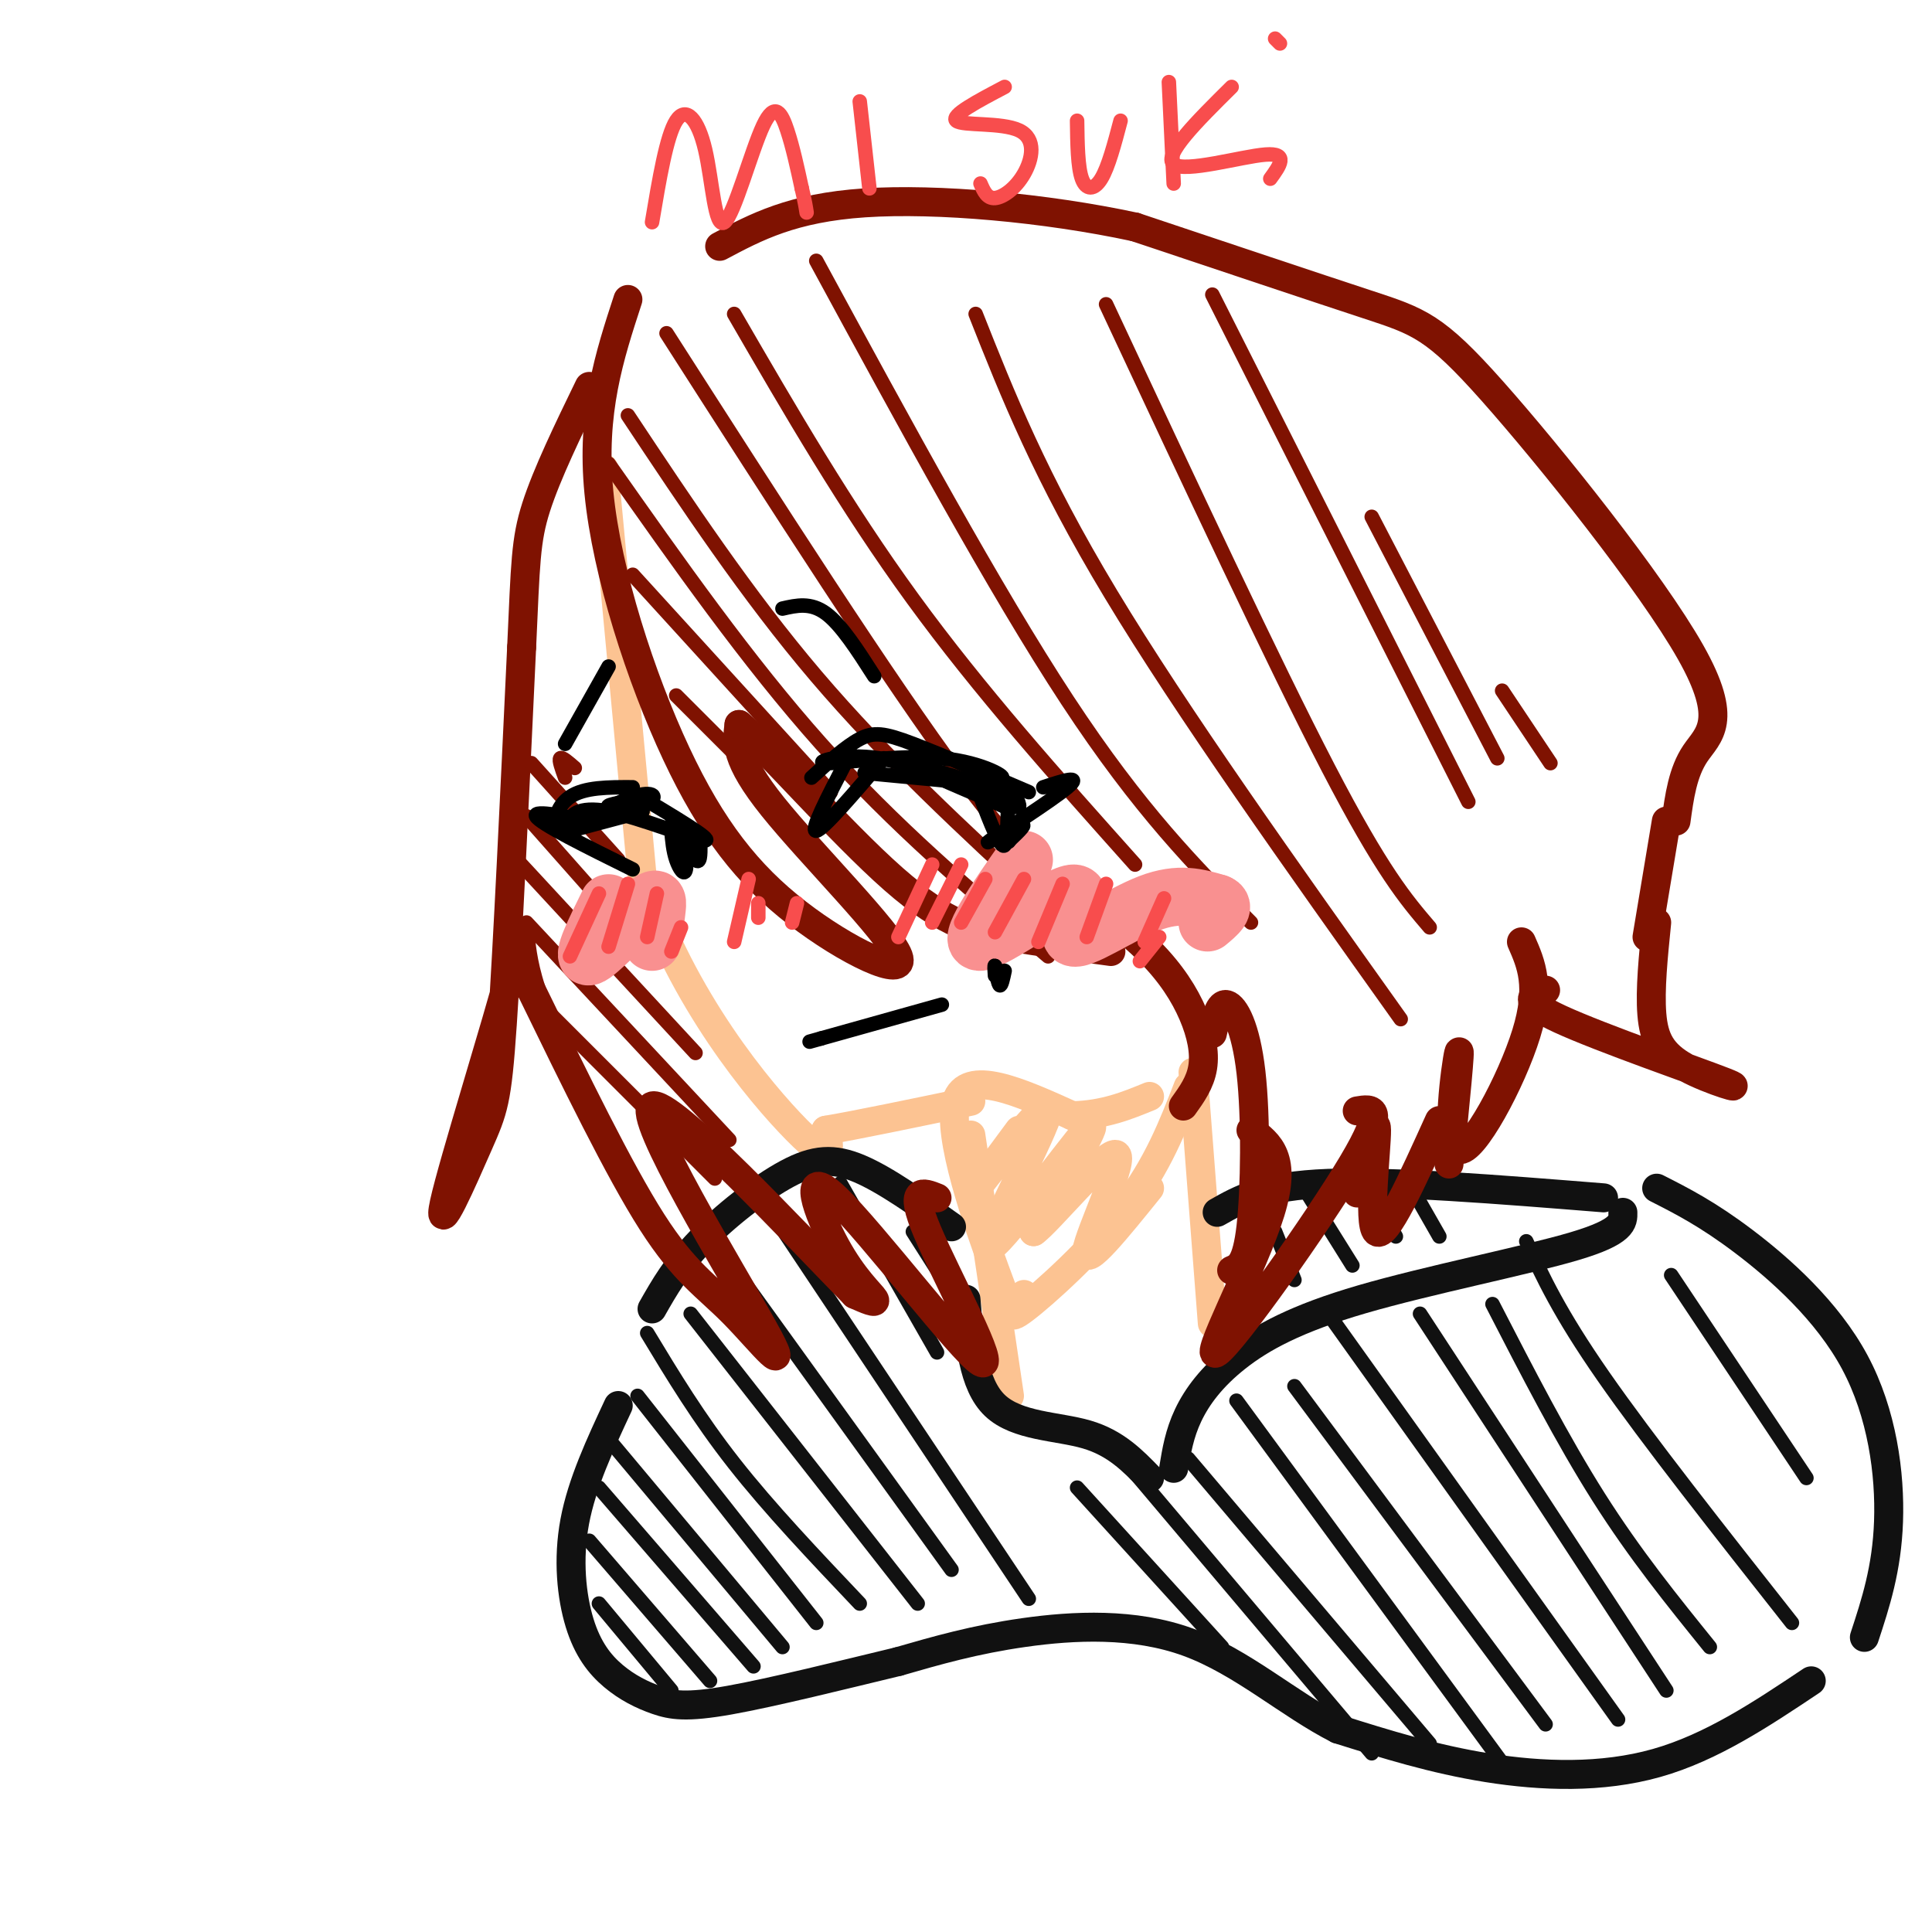 <svg viewBox='0 0 400 400' version='1.1' xmlns='http://www.w3.org/2000/svg' xmlns:xlink='http://www.w3.org/1999/xlink'><g fill='none' stroke='rgb(252,195,146)' stroke-width='6' stroke-linecap='round' stroke-linejoin='round'><path d='M125,97c0.000,0.000 8.000,85.000 8,85'/><path d='M133,182c8.089,24.778 24.311,44.222 32,52c7.689,7.778 6.844,3.889 6,0'/><path d='M171,234c6.000,-1.000 18.000,-3.500 30,-6'/><path d='M201,235c0.000,0.000 8.000,54.000 8,54'/><path d='M247,222c0.000,0.000 4.000,52.000 4,52'/><path d='M246,225c-3.156,8.156 -6.311,16.311 -13,25c-6.689,8.689 -16.911,17.911 -21,21c-4.089,3.089 -2.044,0.044 0,-3'/><path d='M212,270c-0.774,0.804 -1.548,1.607 -2,2c-0.452,0.393 -0.583,0.375 -4,-9c-3.417,-9.375 -10.119,-28.107 -8,-35c2.119,-6.893 13.060,-1.946 24,3'/><path d='M222,231c6.667,-0.167 11.333,-2.083 16,-4'/><path d='M211,234c-5.507,7.421 -11.014,14.842 -8,11c3.014,-3.842 14.550,-18.947 14,-15c-0.550,3.947 -13.187,26.947 -12,28c1.187,1.053 16.196,-19.842 20,-24c3.804,-4.158 -3.598,8.421 -11,21'/><path d='M214,255c2.655,-1.714 14.792,-16.500 17,-16c2.208,0.500 -5.512,16.286 -6,20c-0.488,3.714 6.256,-4.643 13,-13'/></g>
<g fill='none' stroke='rgb(17,17,17)' stroke-width='6' stroke-linecap='round' stroke-linejoin='round'><path d='M243,304c0.589,-3.577 1.177,-7.155 3,-11c1.823,-3.845 4.880,-7.959 10,-12c5.120,-4.041 12.301,-8.011 26,-12c13.699,-3.989 33.914,-7.997 44,-11c10.086,-3.003 10.043,-5.002 10,-7'/><path d='M252,251c4.833,-2.750 9.667,-5.500 23,-6c13.333,-0.500 35.167,1.250 57,3'/><path d='M343,246c5.244,2.661 10.488,5.321 18,11c7.512,5.679 17.292,14.375 23,25c5.708,10.625 7.345,23.179 7,33c-0.345,9.821 -2.673,16.911 -5,24'/><path d='M375,348c-10.311,6.889 -20.622,13.778 -32,17c-11.378,3.222 -23.822,2.778 -35,1c-11.178,-1.778 -21.089,-4.889 -31,-8'/><path d='M277,358c-10.095,-5.119 -19.833,-13.917 -31,-18c-11.167,-4.083 -23.762,-3.452 -34,-2c-10.238,1.452 -18.119,3.726 -26,6'/><path d='M186,344c-11.158,2.688 -26.054,6.409 -35,8c-8.946,1.591 -11.941,1.053 -15,0c-3.059,-1.053 -6.181,-2.623 -9,-5c-2.819,-2.377 -5.336,-5.563 -7,-11c-1.664,-5.437 -2.475,-13.125 -1,-21c1.475,-7.875 5.238,-15.938 9,-24'/><path d='M135,271c2.524,-4.435 5.048,-8.869 10,-14c4.952,-5.131 12.333,-10.958 18,-14c5.667,-3.042 9.619,-3.298 15,-1c5.381,2.298 12.190,7.149 19,12'/><path d='M200,269c0.711,8.822 1.422,17.644 6,22c4.578,4.356 13.022,4.244 19,6c5.978,1.756 9.489,5.378 13,9'/></g>
<g fill='none' stroke='rgb(17,17,17)' stroke-width='3' stroke-linecap='round' stroke-linejoin='round'><path d='M124,332c0.000,0.000 15.000,18.000 15,18'/><path d='M122,319c0.000,0.000 25.000,29.000 25,29'/><path d='M124,308c0.000,0.000 32.000,37.000 32,37'/><path d='M126,298c0.000,0.000 36.000,43.000 36,43'/><path d='M132,289c0.000,0.000 37.000,47.000 37,47'/><path d='M134,276c5.333,8.833 10.667,17.667 18,27c7.333,9.333 16.667,19.167 26,29'/><path d='M143,272c0.000,0.000 47.000,60.000 47,60'/><path d='M153,264c0.000,0.000 44.000,61.000 44,61'/><path d='M161,253c0.000,0.000 52.000,78.000 52,78'/><path d='M174,245c0.000,0.000 20.000,35.000 20,35'/><path d='M189,255c0.000,0.000 7.000,11.000 7,11'/><path d='M223,308c0.000,0.000 30.000,33.000 30,33'/><path d='M235,305c0.000,0.000 49.000,58.000 49,58'/><path d='M246,302c0.000,0.000 50.000,59.000 50,59'/><path d='M256,290c0.000,0.000 55.000,75.000 55,75'/><path d='M268,287c0.000,0.000 52.000,70.000 52,70'/><path d='M275,272c0.000,0.000 60.000,84.000 60,84'/><path d='M294,272c0.000,0.000 51.000,78.000 51,78'/><path d='M309,270c7.250,14.083 14.500,28.167 22,40c7.500,11.833 15.250,21.417 23,31'/><path d='M316,257c3.417,7.417 6.833,14.833 16,28c9.167,13.167 24.083,32.083 39,51'/><path d='M346,264c0.000,0.000 28.000,42.000 28,42'/><path d='M264,255c0.000,0.000 4.000,10.000 4,10'/><path d='M270,246c0.000,0.000 10.000,16.000 10,16'/><path d='M285,249c0.000,0.000 4.000,7.000 4,7'/><path d='M294,249c0.000,0.000 4.000,7.000 4,7'/></g>
<g fill='none' stroke='rgb(127,18,1)' stroke-width='6' stroke-linecap='round' stroke-linejoin='round'><path d='M130,62c-3.812,11.660 -7.625,23.320 -6,40c1.625,16.680 8.687,38.381 16,54c7.313,15.619 14.878,25.156 25,33c10.122,7.844 22.802,13.997 21,9c-1.802,-4.997 -18.086,-21.142 -26,-31c-7.914,-9.858 -7.457,-13.429 -7,-17'/><path d='M153,150c4.976,3.929 20.917,22.250 32,32c11.083,9.750 17.310,10.929 24,12c6.690,1.071 13.845,2.036 21,3'/><path d='M221,183c6.250,4.726 12.500,9.452 17,14c4.500,4.548 7.250,8.917 9,13c1.750,4.083 2.500,7.881 2,11c-0.500,3.119 -2.250,5.560 -4,8'/><path d='M251,214c0.726,-3.220 1.452,-6.440 3,-6c1.548,0.440 3.917,4.542 5,14c1.083,9.458 0.881,24.274 0,32c-0.881,7.726 -2.440,8.363 -4,9'/><path d='M259,234c3.762,2.810 7.524,5.619 4,17c-3.524,11.381 -14.333,31.333 -11,29c3.333,-2.333 20.810,-26.952 28,-39c7.190,-12.048 4.095,-11.524 1,-11'/><path d='M281,247c1.978,-8.333 3.956,-16.667 4,-13c0.044,3.667 -1.844,19.333 0,21c1.844,1.667 7.422,-10.667 13,-23'/><path d='M300,241c1.268,-12.583 2.536,-25.167 2,-23c-0.536,2.167 -2.875,19.083 0,20c2.875,0.917 10.964,-14.167 14,-24c3.036,-9.833 1.018,-14.417 -1,-19'/><path d='M320,205c-2.767,1.030 -5.534,2.061 3,6c8.534,3.939 28.370,10.788 34,13c5.630,2.212 -2.946,-0.212 -8,-3c-5.054,-2.788 -6.587,-5.939 -7,-11c-0.413,-5.061 0.293,-12.030 1,-19'/><path d='M341,194c0.000,0.000 4.000,-24.000 4,-24'/><path d='M347,170c0.692,-5.057 1.384,-10.115 4,-14c2.616,-3.885 7.155,-6.598 -1,-21c-8.155,-14.402 -29.003,-40.493 -41,-54c-11.997,-13.507 -15.142,-14.431 -26,-18c-10.858,-3.569 -29.429,-9.785 -48,-16'/><path d='M235,47c-18.578,-4.000 -41.022,-6.000 -56,-5c-14.978,1.000 -22.489,5.000 -30,9'/><path d='M194,248c-2.982,-1.188 -5.965,-2.376 -2,7c3.965,9.376 14.877,29.316 11,27c-3.877,-2.316 -22.544,-26.889 -30,-34c-7.456,-7.111 -3.700,3.239 0,10c3.700,6.761 7.343,9.932 8,11c0.657,1.068 -1.671,0.034 -4,-1'/><path d='M177,268c-11.574,-11.788 -38.507,-40.758 -42,-39c-3.493,1.758 16.456,34.244 23,46c6.544,11.756 -0.315,2.780 -6,-3c-5.685,-5.780 -10.196,-8.366 -17,-19c-6.804,-10.634 -15.902,-29.317 -25,-48'/><path d='M110,205c-3.828,-11.686 -0.899,-16.902 -4,-5c-3.101,11.902 -12.233,40.922 -14,49c-1.767,8.078 3.832,-4.787 7,-12c3.168,-7.213 3.905,-8.775 5,-25c1.095,-16.225 2.547,-47.112 4,-78'/><path d='M108,134c0.800,-17.467 0.800,-22.133 3,-29c2.200,-6.867 6.600,-15.933 11,-25'/></g>
<g fill='none' stroke='rgb(127,18,1)' stroke-width='3' stroke-linecap='round' stroke-linejoin='round'><path d='M108,204c0.000,0.000 40.000,40.000 40,40'/><path d='M109,191c0.000,0.000 42.000,45.000 42,45'/><path d='M107,178c0.000,0.000 37.000,40.000 37,40'/><path d='M109,169c0.000,0.000 23.000,26.000 23,26'/><path d='M110,158c0.000,0.000 18.000,20.000 18,20'/><path d='M117,161c-0.667,-1.833 -1.333,-3.667 -1,-4c0.333,-0.333 1.667,0.833 3,2'/><path d='M140,144c0.000,0.000 16.000,16.000 16,16'/><path d='M131,119c0.000,0.000 41.000,45.000 41,45'/><path d='M126,96c14.417,20.500 28.833,41.000 44,58c15.167,17.000 31.083,30.500 47,44'/><path d='M130,86c12.333,18.583 24.667,37.167 39,54c14.333,16.833 30.667,31.917 47,47'/><path d='M138,69c23.000,35.917 46.000,71.833 61,92c15.000,20.167 22.000,24.583 29,29'/><path d='M152,65c11.583,20.000 23.167,40.000 37,59c13.833,19.000 29.917,37.000 46,55'/><path d='M169,54c18.500,34.083 37.000,68.167 52,91c15.000,22.833 26.500,34.417 38,46'/><path d='M202,65c6.667,16.833 13.333,33.667 28,58c14.667,24.333 37.333,56.167 60,88'/><path d='M229,63c17.417,37.250 34.833,74.500 46,96c11.167,21.500 16.083,27.250 21,33'/><path d='M251,61c0.000,0.000 53.000,105.000 53,105'/><path d='M284,107c0.000,0.000 26.000,50.000 26,50'/><path d='M311,143c0.000,0.000 10.000,15.000 10,15'/></g>
<g fill='none' stroke='rgb(249,144,144)' stroke-width='12' stroke-linecap='round' stroke-linejoin='round'><path d='M212,178c-6.061,8.646 -12.121,17.292 -9,17c3.121,-0.292 15.424,-9.522 19,-10c3.576,-0.478 -1.576,7.794 0,9c1.576,1.206 9.879,-4.656 16,-7c6.121,-2.344 10.061,-1.172 14,0'/><path d='M252,187c2.000,0.667 0.000,2.333 -2,4'/><path d='M126,187c-2.839,5.738 -5.679,11.476 -4,11c1.679,-0.476 7.875,-7.167 11,-10c3.125,-2.833 3.179,-1.810 3,0c-0.179,1.810 -0.589,4.405 -1,7'/></g>
<g fill='none' stroke='rgb(248,77,77)' stroke-width='3' stroke-linecap='round' stroke-linejoin='round'><path d='M124,185c0.000,0.000 -6.000,13.000 -6,13'/><path d='M130,183c0.000,0.000 -4.000,13.000 -4,13'/><path d='M136,185c0.000,0.000 -2.000,9.000 -2,9'/><path d='M141,192c0.000,0.000 -2.000,5.000 -2,5'/><path d='M193,179c0.000,0.000 -7.000,15.000 -7,15'/><path d='M199,179c0.000,0.000 -6.000,12.000 -6,12'/><path d='M204,182c0.000,0.000 -5.000,9.000 -5,9'/><path d='M212,182c0.000,0.000 -6.000,11.000 -6,11'/><path d='M220,183c0.000,0.000 -5.000,12.000 -5,12'/><path d='M229,183c0.000,0.000 -4.000,11.000 -4,11'/><path d='M241,186c0.000,0.000 -4.000,9.000 -4,9'/><path d='M240,194c0.000,0.000 -4.000,5.000 -4,5'/><path d='M155,182c0.000,0.000 -3.000,13.000 -3,13'/><path d='M157,187c0.000,0.000 0.000,3.000 0,3'/><path d='M165,187c0.000,0.000 -1.000,4.000 -1,4'/><path d='M135,46c1.500,-8.941 2.999,-17.881 5,-21c2.001,-3.119 4.503,-0.416 6,6c1.497,6.416 1.989,16.544 4,15c2.011,-1.544 5.541,-14.762 8,-20c2.459,-5.238 3.845,-2.497 5,1c1.155,3.497 2.077,7.748 3,12'/><path d='M166,39c0.667,2.833 0.833,3.917 1,5'/><path d='M178,21c0.000,0.000 2.000,18.000 2,18'/><path d='M208,18c-5.625,2.960 -11.250,5.920 -10,7c1.250,1.080 9.376,0.279 13,2c3.624,1.721 2.745,5.963 1,9c-1.745,3.037 -4.356,4.868 -6,5c-1.644,0.132 -2.322,-1.434 -3,-3'/><path d='M223,25c0.067,4.800 0.133,9.600 1,12c0.867,2.400 2.533,2.400 4,0c1.467,-2.400 2.733,-7.200 4,-12'/><path d='M242,17c0.000,0.000 1.000,21.000 1,21'/><path d='M255,18c-7.156,7.089 -14.311,14.178 -12,16c2.311,1.822 14.089,-1.622 19,-2c4.911,-0.378 2.956,2.311 1,5'/><path d='M265,9c0.000,0.000 -1.000,-1.000 -1,-1'/></g>
<g fill='none' stroke='rgb(0,0,0)' stroke-width='3' stroke-linecap='round' stroke-linejoin='round'><path d='M208,201c-0.333,1.583 -0.667,3.167 -1,3c-0.333,-0.167 -0.667,-2.083 -1,-4'/><path d='M206,200c-0.167,-0.333 -0.083,0.833 0,2'/><path d='M195,208c0.000,0.000 -25.000,7.000 -25,7'/><path d='M170,215c-4.167,1.167 -2.083,0.583 0,0'/><path d='M168,161c3.569,-3.246 7.138,-6.491 10,-8c2.862,-1.509 5.017,-1.281 11,1c5.983,2.281 15.794,6.614 18,7c2.206,0.386 -3.192,-3.175 -12,-4c-8.808,-0.825 -21.025,1.086 -24,1c-2.975,-0.086 3.293,-2.167 11,-1c7.707,1.167 16.854,5.584 26,10'/><path d='M208,167c-0.756,-0.444 -15.644,-6.556 -18,-8c-2.356,-1.444 7.822,1.778 18,5'/><path d='M131,163c-5.011,-0.020 -10.022,-0.040 -13,2c-2.978,2.040 -3.922,6.141 -1,6c2.922,-0.141 9.711,-4.522 14,-6c4.289,-1.478 6.078,-0.052 2,2c-4.078,2.052 -14.022,4.729 -15,5c-0.978,0.271 7.011,-1.865 15,-4'/><path d='M133,168c0.378,-0.756 -6.178,-0.644 -7,-1c-0.822,-0.356 4.089,-1.178 9,-2'/><path d='M131,164c8.345,4.964 16.690,9.929 15,10c-1.690,0.071 -13.417,-4.750 -20,-6c-6.583,-1.250 -8.024,1.071 -8,2c0.024,0.929 1.512,0.464 3,0'/><path d='M121,170c-2.644,-0.711 -10.756,-2.489 -10,-1c0.756,1.489 10.378,6.244 20,11'/><path d='M139,169c2.000,4.000 4.000,8.000 5,9c1.000,1.000 1.000,-1.000 1,-3'/><path d='M175,158c-3.667,7.083 -7.333,14.167 -6,14c1.333,-0.167 7.667,-7.583 14,-15'/><path d='M179,160c0.000,0.000 21.000,2.000 21,2'/><path d='M199,158c0.000,0.000 14.000,6.000 14,6'/><path d='M216,163c4.113,-1.351 8.226,-2.702 5,0c-3.226,2.702 -13.792,9.458 -16,11c-2.208,1.542 3.940,-2.131 6,-3c2.060,-0.869 0.030,1.065 -2,3'/><path d='M209,174c-0.333,0.500 -0.167,0.250 0,0'/><path d='M203,165c2.083,5.435 4.167,10.869 5,10c0.833,-0.869 0.417,-8.042 1,-10c0.583,-1.958 2.167,1.298 2,2c-0.167,0.702 -2.083,-1.149 -4,-3'/><path d='M139,172c0.185,2.071 0.369,4.143 1,6c0.631,1.857 1.708,3.500 2,2c0.292,-1.500 -0.202,-6.143 0,-7c0.202,-0.857 1.101,2.071 2,5'/><path d='M162,126c2.917,-0.667 5.833,-1.333 9,1c3.167,2.333 6.583,7.667 10,13'/><path d='M126,138c0.000,0.000 -9.000,16.000 -9,16'/></g>
</svg>